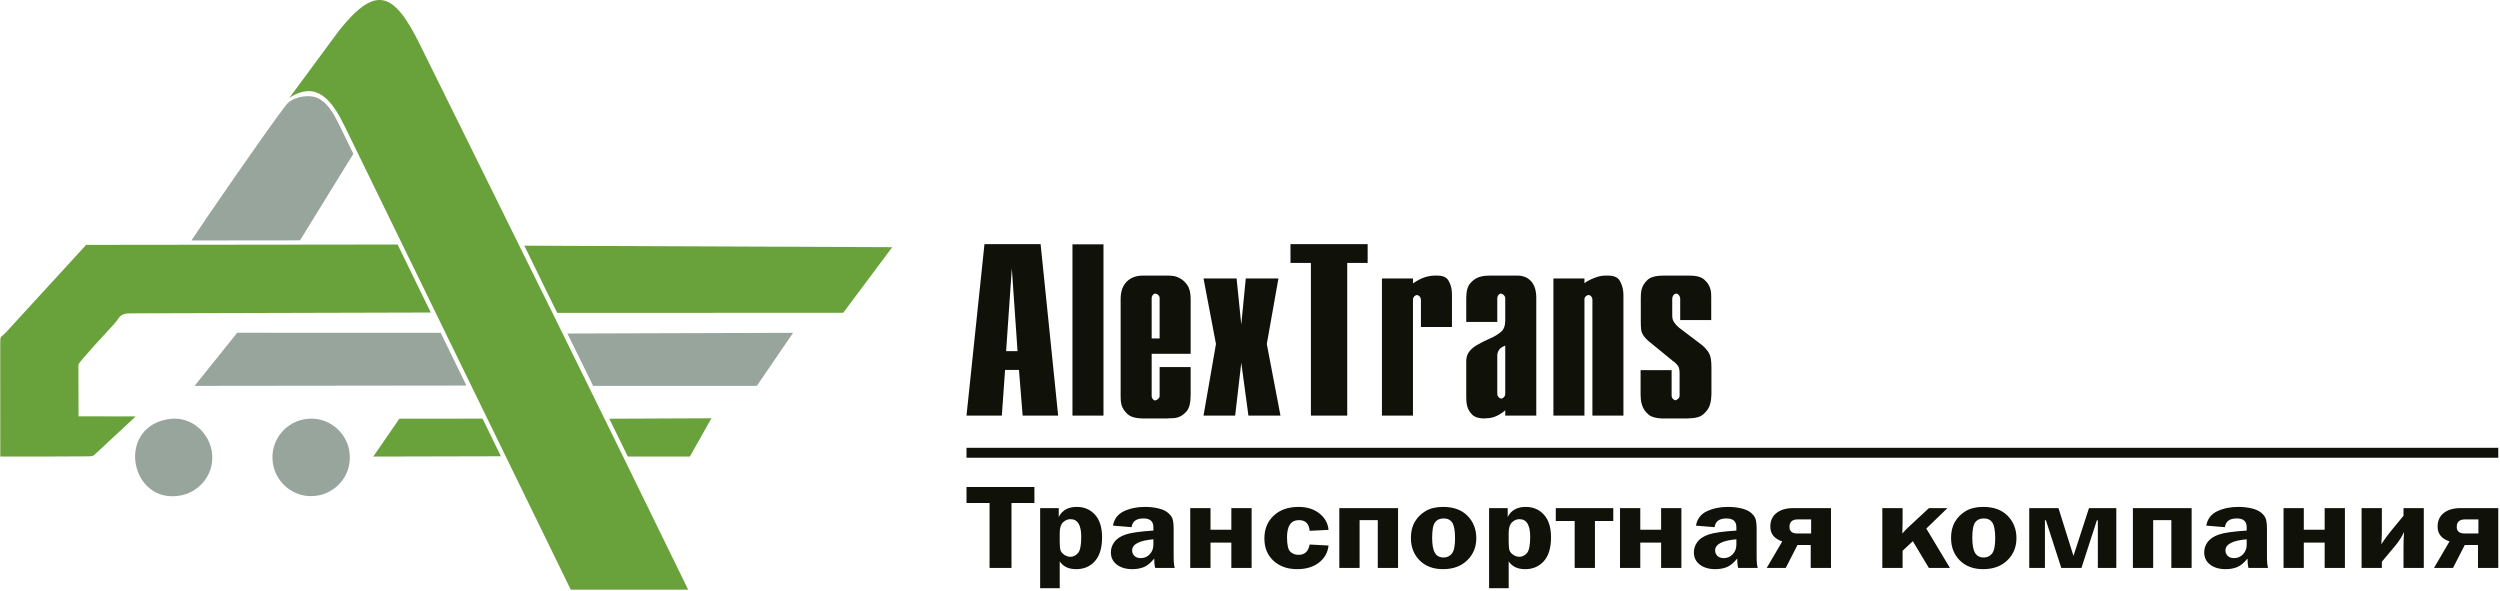 <?xml version="1.0" encoding="UTF-8"?> <svg xmlns="http://www.w3.org/2000/svg" width="1239" height="293" viewBox="0 0 1239 293" fill="none"><path fill-rule="evenodd" clip-rule="evenodd" d="M82.81 207.812C57.274 212.614 64.793 250.307 89.697 245.528C98.93 243.756 107.108 234.586 104.819 222.945C103.024 213.819 94.161 205.678 82.81 207.812ZM135.295 229.915C136.823 239.342 145.979 247.538 157.504 245.598C166.929 244.01 175.032 234.938 173.084 223.321C171.52 214.002 162.42 205.881 151.049 207.752C141.501 209.323 133.431 218.427 135.295 229.915ZM148.693 119.118L172.43 80.564C173.916 78.131 174.79 77.05 175.094 76.169L168.968 63.613C165.899 57.322 162.097 49.187 155.051 47.874C151.607 47.233 144.932 47.951 141.642 52.205C132.744 63.715 101.901 108.484 94.864 119.18L148.693 119.118H148.693ZM293.96 191.234L375.068 191.237L393.059 164.944L281.198 165.293L293.961 191.234L293.96 191.234ZM117.548 164.915L96.445 191.234L231.156 191.077L218.404 164.941L117.548 164.915Z" fill="#97A59D"></path><path fill-rule="evenodd" clip-rule="evenodd" d="M143.388 48.532C157.165 39.44 164.804 50.245 170.873 62.684L282.861 292.223L341.059 292.235C297.282 202.43 251.977 110.757 207.898 21.662C195.049 -4.311 186.144 -7.377 168.213 14.9L143.389 48.532H143.388Z" fill="#69A23B"></path><path fill-rule="evenodd" clip-rule="evenodd" d="M311.152 226.247L341.896 226.269L352.579 207.291L301.963 207.519L311.153 226.247H311.152ZM197.056 121.184L42.693 121.358L2.781 164.893C0.065 167.682 0.12 165.925 0.123 171.129L0.144 226.25C14.561 226.356 29.82 226.217 43.624 226.164C45.943 226.156 46.174 226.001 47.444 224.817L67.216 206.387L38.928 206.32L38.863 180.72C39.308 179.002 54.318 163.15 56.875 160.212C59.698 156.968 59.225 155.246 65.121 155.291L213.497 154.882L197.057 121.184H197.056ZM276.156 155.056L417.897 155.028L442.195 122.504L259.868 121.759L270.31 143.195L276.156 155.056ZM197.923 207.505L184.991 226.276L248.256 226.127L239.151 207.465L197.923 207.505V207.505Z" fill="#69A23B"></path><path fill-rule="evenodd" clip-rule="evenodd" d="M525.199 268.503C525.199 270.598 525.348 272.041 525.634 272.842C525.933 273.634 526.552 274.357 527.492 274.987C528.444 275.619 529.464 275.94 530.565 275.94C531.942 275.94 533.169 275.327 534.247 274.114C535.325 272.892 535.864 270.205 535.864 266.046C535.864 260.212 534.086 257.295 530.531 257.295C529.177 257.295 527.95 257.817 526.85 258.85C525.748 259.882 525.198 261.637 525.198 264.112V268.502L525.199 268.503ZM515.495 291.517V251.823H524.716V256.203C526.414 252.885 529.395 251.221 533.651 251.221C537.332 251.221 540.337 252.504 542.678 255.081C545.017 257.647 546.187 261.385 546.187 266.297C546.187 271.52 545.005 275.449 542.643 278.105C540.268 280.751 537.195 282.074 533.41 282.074C529.568 282.074 526.839 280.771 525.2 278.174V291.516H515.496L515.495 291.517ZM571.614 267.28C564.595 267.882 561.086 269.726 561.086 272.803C561.086 273.835 561.453 274.727 562.198 275.479C562.932 276.23 563.987 276.601 565.351 276.601C567.13 276.601 568.62 275.961 569.813 274.687C571.017 273.414 571.614 271.841 571.614 269.966V267.28ZM582.211 281.473H572.508C572.187 280.29 572.026 278.736 572.026 276.812C570.329 278.927 568.632 280.33 566.945 281.032C565.259 281.724 563.332 282.075 561.188 282.075C558.012 282.075 555.453 281.323 553.492 279.819C551.531 278.306 550.555 276.292 550.555 273.745C550.555 271.892 551.13 270.177 552.264 268.614C553.412 267.049 555.247 265.816 557.782 264.935C560.305 264.043 564.915 263.381 571.614 262.95V261.246C571.614 258.369 569.973 256.936 566.682 256.936C563.172 256.936 561.21 258.38 560.81 261.266L551.59 260.504C552.198 257.137 554.021 254.751 557.071 253.338C560.123 251.924 563.575 251.223 567.429 251.223C569.746 251.223 571.913 251.453 573.954 251.924C575.996 252.396 577.591 253.097 578.737 254.039C579.885 254.981 580.653 255.974 581.054 257.017C581.456 258.068 581.663 259.884 581.663 262.489V275.931C581.663 278.507 581.846 280.362 582.213 281.474L582.211 281.473ZM589.883 281.473V251.823H599.931V262.528H610.253V251.823H620.3V281.473H610.253V268.903H599.931V281.473H589.883ZM658.423 270.366C658.044 273.855 656.462 276.682 653.663 278.837C650.876 280.991 647.275 282.074 642.859 282.074C638.066 282.074 634.166 280.69 631.15 277.924C628.133 275.157 626.631 271.459 626.631 266.827C626.631 262.187 628.168 258.429 631.253 255.551C634.327 252.664 638.445 251.221 643.606 251.221C647.746 251.221 651.187 252.304 653.905 254.469C656.623 256.633 658.137 259.34 658.424 262.598L649.065 263.069C648.755 259.541 646.99 257.776 643.778 257.776C639.82 257.776 637.848 260.613 637.848 266.276C637.848 270.045 638.399 272.441 639.511 273.453C640.613 274.466 641.954 274.976 643.537 274.976C646.622 274.976 648.458 273.273 649.065 269.865L658.424 270.366L658.423 270.366ZM663.768 281.473V251.823H692.876V281.473H682.829V257.777H673.814V281.473H663.767H663.768ZM715.493 256.935C713.601 256.935 712.168 257.577 711.215 258.85C710.252 260.133 709.77 262.678 709.77 266.488C709.77 269.985 710.229 272.491 711.146 274.016C712.064 275.539 713.485 276.301 715.436 276.301C717.134 276.301 718.498 275.649 719.554 274.357C720.597 273.054 721.125 270.578 721.125 266.929C721.125 263.039 720.666 260.403 719.737 259.02C718.808 257.627 717.397 256.935 715.493 256.935ZM715.229 251.222C720.391 251.222 724.417 252.696 727.318 255.652C730.209 258.599 731.652 262.298 731.652 266.738C731.652 271.119 730.15 274.767 727.145 277.694C724.14 280.611 720.149 282.074 715.161 282.074C710.332 282.074 706.479 280.63 703.576 277.734C700.686 274.837 699.241 271.128 699.241 266.588C699.241 263.441 699.894 260.765 701.202 258.569C702.51 256.365 704.298 254.59 706.582 253.247C708.864 251.894 711.742 251.222 715.229 251.222ZM747.699 268.503C747.699 270.598 747.848 272.041 748.134 272.842C748.433 273.634 749.052 274.357 749.993 274.987C750.944 275.619 751.965 275.94 753.065 275.94C754.442 275.94 755.669 275.327 756.747 274.114C757.825 272.892 758.365 270.205 758.365 266.046C758.365 260.212 756.586 257.295 753.031 257.295C751.678 257.295 750.45 257.817 749.35 258.85C748.248 259.882 747.698 261.637 747.698 264.112V268.502L747.699 268.503ZM737.996 291.517V251.823H747.217V256.203C748.915 252.885 751.896 251.221 756.151 251.221C759.833 251.221 762.838 252.504 765.178 255.081C767.517 257.647 768.687 261.385 768.687 266.297C768.687 271.52 767.506 275.449 765.144 278.105C762.769 280.751 759.695 282.074 755.911 282.074C752.069 282.074 749.339 280.771 747.7 278.174V291.516H737.997L737.996 291.517ZM780.409 281.473V258.198H771.05V251.823H799.54V258.198H790.455V281.473H780.409ZM802.876 281.473V251.823H812.923V262.528H823.246V251.823H833.293V281.473H823.246V268.903H812.923V281.473H802.876ZM860.543 267.28C853.525 267.882 850.015 269.726 850.015 272.803C850.015 273.835 850.382 274.727 851.127 275.479C851.861 276.23 852.917 276.601 854.281 276.601C856.059 276.601 857.55 275.961 858.742 274.687C859.946 273.414 860.543 271.841 860.543 269.966V267.28ZM871.14 281.473H861.438C861.116 280.29 860.955 278.736 860.955 276.812C859.258 278.927 857.561 280.33 855.874 281.032C854.189 281.724 852.262 282.075 850.117 282.075C846.941 282.075 844.383 281.323 842.421 279.819C840.46 278.306 839.485 276.292 839.485 273.745C839.485 271.892 840.059 270.177 841.194 268.614C842.341 267.049 844.177 265.816 846.711 264.935C849.234 264.043 853.845 263.381 860.543 262.95V261.246C860.543 258.369 858.903 256.936 855.611 256.936C852.102 256.936 850.14 258.38 849.739 261.266L840.519 260.504C841.127 257.137 842.95 254.751 846.001 253.338C849.053 251.924 852.504 251.223 856.358 251.223C858.675 251.223 860.842 251.453 862.884 251.924C864.925 252.396 866.52 253.097 867.666 254.039C868.814 254.981 869.582 255.974 869.983 257.017C870.385 258.068 870.592 259.884 870.592 262.489V275.931C870.592 278.507 870.775 280.362 871.142 281.474L871.14 281.473ZM897.599 264.393V257.417H890.97C888.228 257.417 886.863 258.65 886.863 261.126C886.863 263.301 888.159 264.393 890.763 264.393H897.598H897.599ZM897.393 281.473V270.106H890.832L885.017 281.473H875.578L883.286 268.332C879.341 267 877.368 264.554 877.368 261.005C877.368 258.098 878.389 255.843 880.43 254.24C882.472 252.626 885.224 251.824 888.699 251.824H907.44V281.474H897.393L897.393 281.473ZM954.68 261.957L966.39 281.473H955.953L948.005 268.222L942.923 272.963V281.473H932.877V251.823H942.923V259.231C942.923 260.424 942.878 262.168 942.786 264.453C943.576 263.461 944.53 262.439 945.665 261.395L955.976 251.823H965.152L954.681 261.957H954.68ZM983.192 256.935C981.3 256.935 979.867 257.577 978.914 258.85C977.951 260.133 977.469 262.678 977.469 266.488C977.469 269.985 977.927 272.491 978.845 274.016C979.763 275.539 981.184 276.301 983.135 276.301C984.833 276.301 986.197 275.649 987.253 274.357C988.296 273.054 988.824 270.578 988.824 266.929C988.824 263.039 988.365 260.403 987.436 259.02C986.507 257.627 985.096 256.935 983.192 256.935ZM982.928 251.222C988.09 251.222 992.115 252.696 995.017 255.652C997.907 258.599 999.351 262.298 999.351 266.738C999.351 271.119 997.849 274.767 994.844 277.694C991.839 280.611 987.849 282.074 982.859 282.074C978.031 282.074 974.177 280.63 971.275 277.734C968.385 274.837 966.94 271.128 966.94 266.588C966.94 263.441 967.594 260.765 968.901 258.569C970.209 256.365 971.998 254.59 974.281 253.247C976.563 251.894 979.441 251.222 982.928 251.222ZM1005.69 281.473V251.823H1020.18L1027.61 275.519L1035.3 251.823H1048.84V281.473H1039.69V257.837H1039.22L1031.56 281.473H1021.58L1013.95 257.837H1013.47V281.473H1005.69H1005.69ZM1057.06 281.473V251.823H1086.17V281.473H1076.12V257.777H1067.11V281.473H1057.06H1057.06ZM1113.46 267.28C1106.44 267.882 1102.93 269.726 1102.93 272.803C1102.93 273.835 1103.3 274.727 1104.04 275.479C1104.78 276.23 1105.83 276.601 1107.2 276.601C1108.97 276.601 1110.46 275.961 1111.66 274.687C1112.86 273.414 1113.46 271.841 1113.46 269.966V267.28ZM1124.05 281.473H1114.35C1114.03 280.29 1113.87 278.736 1113.87 276.812C1112.17 278.927 1110.47 280.33 1108.79 281.032C1107.1 281.724 1105.18 282.075 1103.03 282.075C1099.85 282.075 1097.3 281.323 1095.34 279.819C1093.37 278.306 1092.4 276.292 1092.4 273.745C1092.4 271.892 1092.97 270.177 1094.11 268.614C1095.25 267.049 1097.09 265.816 1099.63 264.935C1102.15 264.043 1106.76 263.381 1113.46 262.95V261.246C1113.46 258.369 1111.82 256.936 1108.53 256.936C1105.02 256.936 1103.05 258.38 1102.65 261.266L1093.43 260.504C1094.04 257.137 1095.86 254.751 1098.92 253.338C1101.97 251.924 1105.42 251.223 1109.27 251.223C1111.59 251.223 1113.76 251.453 1115.8 251.924C1117.84 252.396 1119.43 253.097 1120.58 254.039C1121.73 254.981 1122.5 255.974 1122.9 257.017C1123.3 258.068 1123.51 259.884 1123.51 262.489V275.931C1123.51 278.507 1123.69 280.362 1124.06 281.474L1124.05 281.473ZM1131.73 281.473V251.823H1141.77V262.528H1152.1V251.823H1162.14V281.473H1152.1V268.903H1141.77V281.473H1131.73ZM1180.45 278.406V281.473H1170.4V251.823H1180.45V263.079C1180.45 265.064 1180.36 267.28 1180.17 269.716C1181.86 267.19 1183.34 265.155 1184.6 263.611L1191.18 255.613V251.824H1201.23V281.474H1191.18V271.03C1191.18 268.634 1191.27 266.178 1191.46 263.663C1190.27 266.128 1188.88 268.303 1187.32 270.178L1180.45 278.407V278.406ZM1228.3 264.393V257.417H1221.67C1218.93 257.417 1217.56 258.65 1217.56 261.126C1217.56 263.301 1218.86 264.393 1221.46 264.393H1228.3H1228.3ZM1228.09 281.473V270.106H1221.53L1215.71 281.473H1206.28L1213.98 268.332C1210.04 267 1208.07 264.554 1208.07 261.005C1208.07 258.098 1209.09 255.843 1211.13 254.24C1213.17 252.626 1215.92 251.824 1219.4 251.824H1238.14V281.474H1228.09L1228.09 281.473ZM498.628 174.015H504.293L501.46 133.039L498.627 174.015H498.628ZM479 205.987L487.903 121H488.914H515.726L524.427 205.987H523.415H506.823L505.001 183.323H498.122L496.503 205.987H495.491H479ZM531.509 205.987V121.102H532.52H546.887V205.987H545.876H531.509ZM570.764 167.742H574.711V147.71C574.711 147.169 574.491 146.681 574.053 146.243C573.614 145.804 573.058 145.551 572.383 145.484C571.979 145.619 571.659 145.822 571.423 146.092C571.186 146.362 571 146.665 570.865 147.002C570.865 147.137 570.849 147.255 570.815 147.357C570.781 147.457 570.764 147.575 570.764 147.711V167.743V167.742ZM575.722 181.906H590.088V195.768C590.088 199.612 589.414 202.31 588.065 203.861C586.716 205.413 585.232 206.424 583.614 206.897C582.805 207.099 582.045 207.217 581.337 207.251C580.629 207.285 579.971 207.302 579.365 207.302L578.353 207.403H566.415C562.908 207.335 560.413 206.644 558.928 205.329C557.444 204.014 556.432 202.547 555.893 200.928C555.623 199.984 555.471 199.074 555.437 198.196C555.403 197.32 555.387 196.577 555.387 195.971C555.387 195.903 555.387 195.853 555.387 195.819C555.387 195.785 555.387 195.769 555.387 195.769V148.318C555.387 144.474 556.397 141.557 558.422 139.566C560.445 137.577 563.11 136.582 566.414 136.582H567.426H579.263C579.6 136.582 580.274 136.633 581.287 136.733C582.297 136.835 583.376 137.189 584.524 137.796C585.94 138.47 587.222 139.6 588.368 141.185C589.515 142.77 590.088 145.114 590.088 148.216V175.331H570.764V196.274C570.764 196.408 570.781 196.526 570.815 196.628C570.849 196.729 570.865 196.848 570.865 196.982C571 197.32 571.186 197.623 571.423 197.893C571.659 198.163 571.979 198.365 572.383 198.5C573.058 198.365 573.614 198.078 574.053 197.64C574.492 197.202 574.711 196.747 574.711 196.274V181.908H575.722V181.906ZM596.462 205.986L602.634 170.474L596.462 137.996H597.474H612.852L615.179 160.861L617.405 137.996H618.416H633.593L627.826 170.474L634.605 205.986H633.593H618.72L615.179 179.782L612.143 205.986H611.132H596.462H596.462ZM649.681 205.986V130.308H639.562V121H640.574H677.807V130.308H667.689V205.986H666.678H649.681ZM685.9 137.996H700.266V140.425C702.627 138.873 704.65 137.845 706.337 137.339C708.024 136.833 709.642 136.581 711.193 136.581H712.204C714.97 136.581 716.825 137.356 717.769 138.907C718.713 140.459 719.287 142.178 719.489 144.068C719.556 144.742 719.59 145.382 719.59 145.99C719.59 146.597 719.59 147.169 719.59 147.71C719.59 147.778 719.59 147.828 719.59 147.862C719.59 147.896 719.59 147.912 719.59 147.912V162.077H718.579H704.212V148.519C704.212 148.384 704.195 148.249 704.162 148.114C704.128 147.979 704.077 147.844 704.009 147.709C703.942 147.372 703.756 147.069 703.453 146.798C703.149 146.529 702.762 146.327 702.29 146.191C701.616 146.327 701.109 146.613 700.771 147.05C700.434 147.49 700.266 147.978 700.266 148.518V205.985H699.254H684.888V137.995H685.899L685.9 137.996ZM745.997 195.26V171.282C744.445 171.89 743.417 172.598 742.911 173.407C742.405 174.216 742.119 175.06 742.052 175.936C742.052 176.139 742.052 176.341 742.052 176.544C742.052 176.747 742.052 176.949 742.052 177.152C742.052 177.219 742.052 177.27 742.052 177.303C742.052 177.337 742.052 177.354 742.052 177.354V195.261C742.052 195.801 742.237 196.29 742.608 196.729C742.98 197.167 743.434 197.453 743.974 197.588C744.447 197.521 744.851 197.318 745.189 196.981C745.526 196.643 745.762 196.307 745.896 195.969C745.896 195.834 745.914 195.716 745.947 195.615C745.981 195.513 745.998 195.395 745.998 195.26H745.997ZM726.673 159.546V147.709C726.673 144.269 727.381 141.773 728.798 140.222C730.214 138.67 731.765 137.658 733.451 137.187C734.395 136.916 735.323 136.747 736.234 136.68C737.144 136.613 737.937 136.579 738.612 136.579H739.622H751.966C754.866 136.579 757.16 137.523 758.846 139.412C760.532 141.301 761.375 144.032 761.375 147.607V205.984H760.363H745.997V203.353C744.783 204.433 743.366 205.359 741.747 206.136C740.128 206.911 738.341 207.3 736.384 207.3L735.374 207.4C732.743 207.333 730.821 206.692 729.606 205.478C728.393 204.265 727.583 202.915 727.178 201.431C726.908 200.42 726.756 199.459 726.723 198.547C726.689 197.637 726.672 196.912 726.672 196.373C726.672 196.305 726.672 196.254 726.672 196.22C726.672 196.187 726.672 196.17 726.672 196.17V178.97C726.672 177.351 727.06 175.935 727.836 174.721C728.611 173.507 729.842 172.36 731.528 171.281C732.405 170.741 733.367 170.202 734.413 169.662C735.458 169.122 736.655 168.549 738.003 167.942C738.139 167.874 738.29 167.806 738.459 167.739C738.628 167.671 738.78 167.604 738.915 167.537C740.87 166.66 742.54 165.632 743.924 164.451C745.306 163.271 745.997 161.398 745.997 158.837V147.808C745.997 147.268 745.795 146.78 745.39 146.342C744.984 145.902 744.479 145.616 743.872 145.481C743.331 145.549 742.894 145.819 742.557 146.291C742.219 146.763 742.05 147.268 742.05 147.808V159.544H741.038H726.672L726.673 159.546ZM769.874 205.985V137.995H770.886H785.252V140.322C785.455 140.188 785.691 140.035 785.96 139.867C786.23 139.698 786.5 139.513 786.77 139.31C787.984 138.636 789.383 138.012 790.969 137.439C792.554 136.865 794.188 136.579 795.876 136.579H796.887C799.787 136.579 801.727 137.405 802.704 139.058C803.682 140.71 804.273 142.515 804.476 144.471C804.543 145.01 804.576 145.567 804.576 146.141C804.576 146.714 804.576 147.27 804.576 147.81V205.986H803.565H789.198V148.417C789.198 147.877 789.013 147.389 788.642 146.951C788.271 146.512 787.816 146.259 787.276 146.192C786.736 146.259 786.264 146.496 785.859 146.9C785.454 147.305 785.251 147.81 785.251 148.417V205.986H784.24H769.873L769.874 205.985ZM814.087 183.422H828.454V195.968C828.454 196.642 828.639 197.182 829.011 197.587C829.382 197.992 829.803 198.261 830.276 198.397C830.343 198.397 830.394 198.397 830.427 198.397C830.461 198.397 830.512 198.363 830.579 198.295C830.984 198.16 831.388 197.908 831.793 197.537C832.198 197.165 832.4 196.643 832.4 195.968V184.839C832.4 183.153 832.097 181.921 831.49 181.146C830.883 180.371 830.175 179.679 829.365 179.073C829.231 179.004 829.112 178.937 829.012 178.87C828.91 178.802 828.826 178.735 828.759 178.668C828.623 178.533 828.505 178.415 828.404 178.313C828.303 178.212 828.185 178.128 828.049 178.06L817.528 169.46C816.786 168.853 816.162 168.28 815.656 167.74C815.15 167.2 814.729 166.661 814.392 166.121C813.784 165.177 813.431 164.182 813.329 163.136C813.229 162.091 813.178 160.826 813.178 159.342V148.011C813.178 147.402 813.194 146.695 813.229 145.886C813.262 145.077 813.38 144.267 813.583 143.457C813.987 141.771 814.948 140.203 816.467 138.753C817.984 137.303 820.666 136.579 824.509 136.579H825.521H837.257C840.629 136.579 843.057 137.218 844.541 138.5C846.025 139.782 847.003 141.164 847.476 142.649C847.813 143.593 847.999 144.503 848.033 145.38C848.066 146.257 848.083 147 848.083 147.606C848.083 147.674 848.083 147.724 848.083 147.758C848.083 147.792 848.083 147.842 848.083 147.91V158.634H847.071H832.705V148.011C832.705 147.876 832.688 147.708 832.654 147.505C832.621 147.303 832.536 147.066 832.401 146.797C832.266 146.527 832.064 146.257 831.794 145.988C831.523 145.718 831.187 145.549 830.782 145.481C830.242 145.549 829.838 145.734 829.568 146.039C829.298 146.342 829.096 146.662 828.961 147C828.894 147.202 828.843 147.387 828.809 147.556C828.776 147.725 828.759 147.877 828.759 148.012V156.511C828.759 157.792 829.096 158.905 829.77 159.849C830.444 160.793 831.187 161.603 831.996 162.277C832.266 162.479 832.502 162.666 832.703 162.834C832.905 163.002 833.108 163.154 833.311 163.29L842.922 170.574C843.732 171.182 844.406 171.771 844.946 172.345C845.485 172.919 845.957 173.474 846.362 174.014C847.171 175.229 847.678 176.46 847.88 177.707C848.082 178.955 848.184 180.355 848.184 181.906V195.363C848.184 195.902 848.133 196.695 848.032 197.74C847.931 198.785 847.678 199.915 847.273 201.129C846.666 202.681 845.604 204.097 844.086 205.379C842.569 206.661 840.292 207.301 837.257 207.301L836.246 207.402H823.903C820.733 207.334 818.405 206.661 816.922 205.379C815.438 204.097 814.427 202.647 813.887 201.029C813.482 199.882 813.246 198.786 813.179 197.741C813.111 196.695 813.077 195.902 813.077 195.363V183.425H814.089L814.087 183.422ZM479 221.914H1238.14V226.845H479V221.914ZM512.65 241.358V249.296H501.296V281.472H490.423V249.296H479V241.358H512.65Z" fill="#101109"></path></svg> 